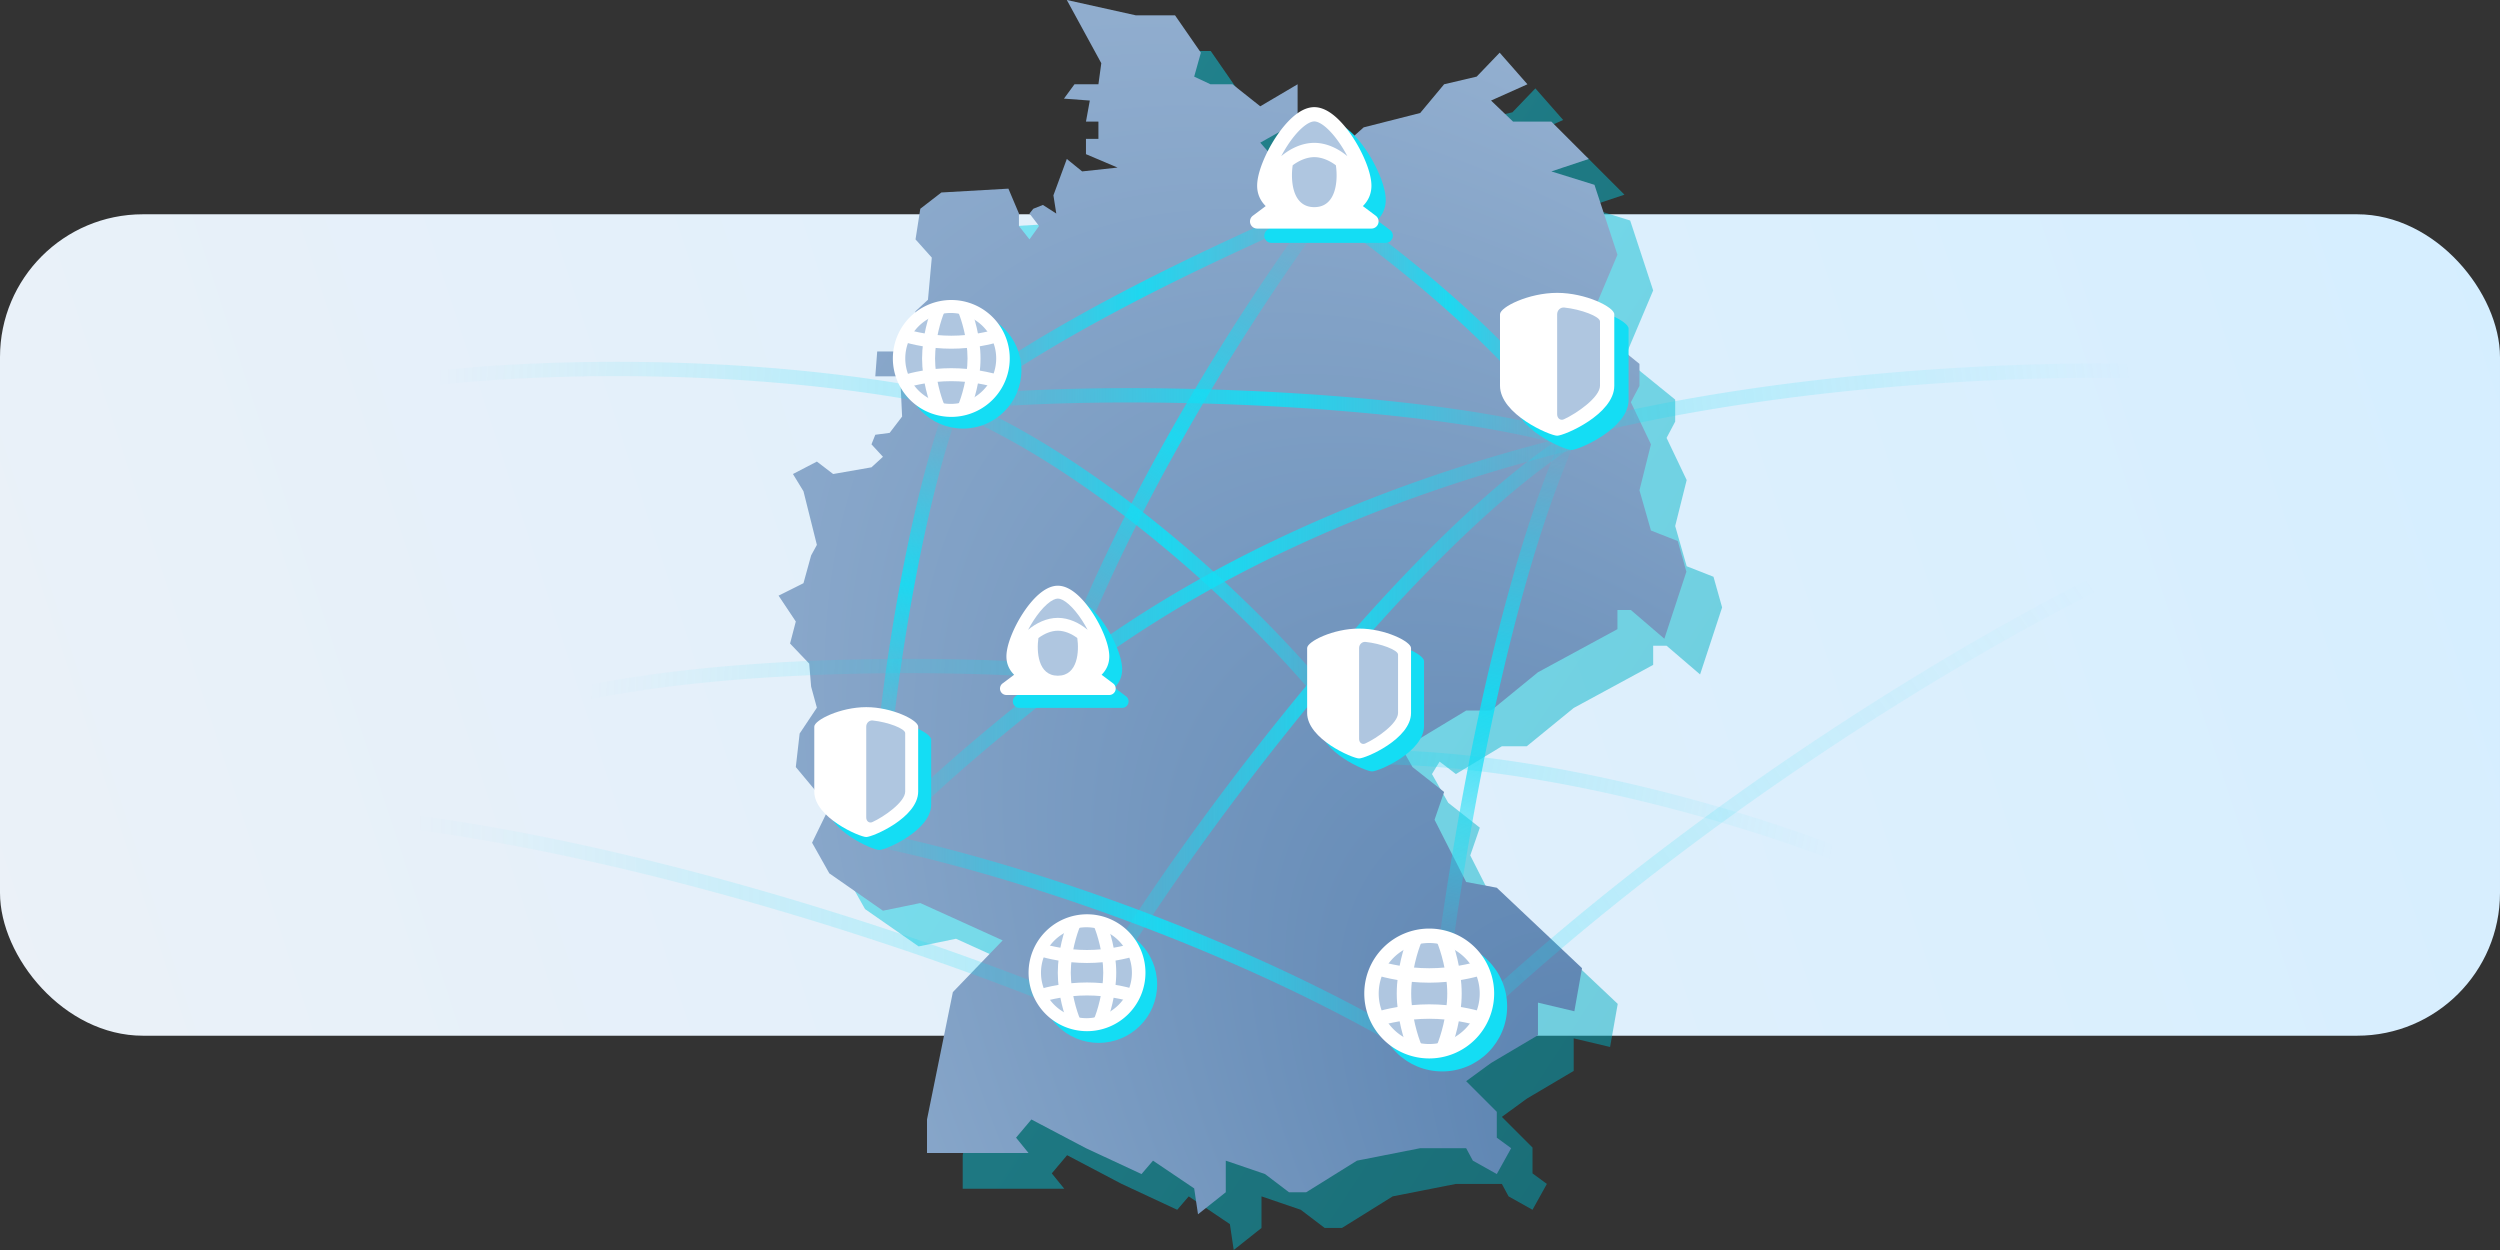 <svg width="350" height="175" fill="none" xmlns="http://www.w3.org/2000/svg"><rect width="100%" height="100%" fill="#333333" stroke="none"/><rect y="30" width="350" height="115" rx="20" fill="url(#a)"/><path opacity=".5" d="M164.008 7.145 154.355 5l4.826 8.849-.402 2.95h-3.352l-1.474 2.01 3.62.268-.537 2.95h1.743v2.413h-1.743v2.145l4.425 1.877-4.961.536-2.145-1.742-1.877 5.094.402 2.547-1.877-1.206-1.341.536-.536.67 1.341 1.743-1.341 1.877-1.475-1.877v-1.742l-1.474-3.486-9.385.536-2.95 2.28-.67 4.29 2.279 2.547-.536 5.899-1.743 1.609-1.073 5.63h-4.29l-.268 3.486h3.486l.268 5.631-1.743 2.28-2.011.268-.536 1.34 1.609 1.743-1.609 1.475-5.363.938-2.279-1.743-3.352 1.743 1.475 2.414 1.877 7.507-.805 1.475-1.072 3.888L114 88.391l2.413 3.62-.804 3.084 2.681 2.815.268 3.218.805 2.949-2.413 3.62-.537 4.693 4.693 5.631-2.414 4.96 2.414 4.29 7.508 5.229 5.228-1.073 11.53 5.229-6.971 7.24-3.62 17.831v4.693h14.211l-1.743-2.146 2.145-2.547 7.642 4.022 7.776 3.62 1.609-1.877 5.765 3.888.536 3.62 3.888-3.084v-4.424l5.497 1.877 3.352 2.547h2.413l7.106-4.424 8.848-1.743h6.436l.938 1.743 3.352 1.877 2.011-3.62-2.011-1.475v-3.619l-4.29-4.291 3.486-2.547 6.569-3.888v-4.558l5.095 1.206 1.072-6.033-11.932-11.262-4.29-.804-4.424-8.715 1.34-3.888-4.424-3.485-2.279-4.022 1.072-1.743 2.279 1.743 6.436-3.889h3.486l6.569-5.362 11.128-6.033v-2.682h1.877l4.692 4.022 3.084-9.385-1.207-4.29-3.754-1.475-1.609-5.63 1.609-6.436-2.815-5.899 1.206-2.279v-3.084l-7.105-5.765 4.022-9.518-3.218-9.788-6.033-1.877 5.229-1.742-5.229-5.23h-5.363l-3.083-2.949 5.094-2.279-3.888-4.424-3.217 3.352-4.559 1.072-3.352 4.022-7.91 2.011-4.96 4.425-4.29-1.743-3.218 1.742-2.011-2.279 5.229-2.95v-5.228l-5.229 3.084-3.888-3.084h-3.084l-2.279-1.072.939-3.352-3.62-5.229h-5.497Z" fill="url(#b)"/><path d="M159.008 2.145 149.355 0l4.826 8.849-.402 2.95h-3.352l-1.474 2.01 3.62.268-.537 2.95h1.743v2.413h-1.743v2.145l4.425 1.877-4.961.536-2.145-1.742-1.877 5.094.402 2.547-1.877-1.206-1.341.536-.536.67 1.341 1.743-1.341 1.877-1.475-1.877v-1.742l-1.474-3.486-9.385.536-2.95 2.28-.67 4.29 2.279 2.547-.536 5.899-1.743 1.609-1.073 5.63h-4.29l-.268 3.486h3.486l.268 5.631-1.743 2.28-2.011.267-.536 1.341 1.609 1.743-1.609 1.475-5.363.938-2.279-1.743-3.352 1.743 1.475 2.414 1.877 7.507-.805 1.475-1.072 3.888L109 83.391l2.413 3.62-.804 3.084 2.681 2.815.268 3.218.805 2.95-2.413 3.619-.537 4.693 4.693 5.631-2.414 4.96 2.414 4.29 7.508 5.229 5.228-1.073 11.53 5.229-6.971 7.24-3.62 17.831v4.693h14.211l-1.743-2.146 2.145-2.547 7.642 4.022 7.776 3.62 1.609-1.877 5.765 3.888.536 3.62 3.888-3.084v-4.424l5.497 1.877 3.352 2.547h2.413l7.106-4.424 8.848-1.743h6.436l.938 1.743 3.352 1.877 2.011-3.62-2.011-1.475v-3.619l-4.29-4.291 3.486-2.547 6.569-3.888v-4.558l5.095 1.206 1.072-6.033-11.932-11.262-4.29-.804-4.424-8.715 1.34-3.888-4.424-3.485-2.279-4.022 1.072-1.743 2.279 1.743 6.436-3.888h3.486l6.569-5.363 11.128-6.033v-2.682h1.877l4.692 4.022 3.084-9.385-1.207-4.29-3.754-1.475-1.609-5.63 1.609-6.436-2.815-5.899 1.206-2.279v-3.084l-7.105-5.765 4.022-9.518-3.218-9.788-6.033-1.877 5.229-1.742-5.229-5.23h-5.363l-3.083-2.949 5.094-2.279-3.888-4.424-3.217 3.352-4.559 1.072-3.352 4.022-7.91 2.011-4.96 4.425-4.29-1.743-3.218 1.742-2.011-2.279 5.229-2.95v-5.228l-5.229 3.084-3.888-3.084h-3.084l-2.279-1.072.939-3.352-3.62-5.229h-5.497Z" fill="url(#c)"/><path fill-rule="evenodd" clip-rule="evenodd" d="M184.165 27.95a1 1 0 0 1 1.386-.285c7.861 5.186 25.964 19.007 35.277 32.775a.999.999 0 1 1-1.656 1.12c-9.087-13.432-26.918-27.077-34.723-32.225a1 1 0 0 1-.284-1.386Z" fill="url(#d)"/><path fill-rule="evenodd" clip-rule="evenodd" d="M176.763 56.811c-16.282-.81-32.723-.56-43.65.682a1 1 0 0 1-.226-1.987c11.073-1.258 27.632-1.507 43.975-.692 16.329.813 32.551 2.692 42.919 5.726a1 1 0 1 1-.562 1.92c-10.132-2.966-26.161-4.837-42.456-5.649Z" fill="url(#e)"/><path fill-rule="evenodd" clip-rule="evenodd" d="M121.52 117.3c.111-.541.639-.89 1.18-.78 22.097 4.52 54.713 16.059 78.83 31.132a1 1 0 0 1-1.06 1.696c-23.883-14.927-56.267-26.388-78.17-30.868a1 1 0 0 1-.78-1.18Z" fill="url(#f)"/><path fill-rule="evenodd" clip-rule="evenodd" d="M220.842 60.961a1 1 0 0 1-.303 1.381c-12.353 7.907-27.018 23.545-39.759 39.409-12.73 15.85-23.437 31.795-27.896 40.217a1.001 1.001 0 0 1-1.768-.936c4.541-8.577 15.334-24.632 28.104-40.533 12.759-15.886 27.594-31.747 40.241-39.841a1 1 0 0 1 1.381.303Z" fill="url(#g)"/><path fill-rule="evenodd" clip-rule="evenodd" d="M220.971 61.762a1 1 0 0 1-.733 1.21c-26.393 6.473-50.761 17.422-69.631 31.823-15.169 11.576-24.249 20.433-26.86 23.37a1 1 0 1 1-1.494-1.329c2.723-3.064 11.909-12.007 27.14-23.63 19.13-14.6 43.762-25.65 70.369-32.177a1 1 0 0 1 1.209.733Z" fill="url(#h)"/><path fill-rule="evenodd" clip-rule="evenodd" d="M132.07 56.133a1 1 0 0 1 1.297-.563c9.637 3.804 20.856 11.126 31.464 20.04 10.615 8.918 20.677 19.48 27.985 29.812a1 1 0 0 1-1.632 1.155c-7.192-10.167-17.13-20.606-27.64-29.437-10.517-8.837-21.548-16.014-30.911-19.71a1 1 0 0 1-.563-1.297Z" fill="url(#i)"/><path fill-rule="evenodd" clip-rule="evenodd" d="M185.593 28.695a1 1 0 0 1 .212 1.398c-13.961 18.948-28.407 43.864-35.866 64.25a1 1 0 0 1-1.878-.687c7.541-20.613 22.096-45.697 36.134-64.75a1 1 0 0 1 1.398-.211Z" fill="url(#j)"/><path fill-rule="evenodd" clip-rule="evenodd" d="M220.41 59.588a1 1 0 0 1 .502 1.322c-10.927 24.339-17.418 66.696-19.417 87.187a1 1 0 1 1-1.99-.194c2-20.508 8.51-63.151 19.583-87.812a1 1 0 0 1 1.322-.503Z" fill="url(#k)"/><path fill-rule="evenodd" clip-rule="evenodd" d="M185.414 28.594a1 1 0 0 1-.508 1.32c-18 8-35.911 16.463-50.815 27.393a.999.999 0 1 1-1.182-1.613c15.096-11.07 33.185-19.608 51.185-27.608a1 1 0 0 1 1.32.508Z" fill="url(#l)"/><path fill-rule="evenodd" clip-rule="evenodd" d="M133.851 55.563a1 1 0 0 1 .585 1.288c-2.965 7.908-5.578 19.582-7.449 30.936C125.115 99.141 124 110.08 124 116.5a1 1 0 0 1-2 0c0-6.58 1.135-17.641 3.013-29.038 1.879-11.395 4.516-23.221 7.551-31.313a1 1 0 0 1 1.287-.586Z" fill="url(#m)"/><path fill-rule="evenodd" clip-rule="evenodd" d="M191 106a1 1 0 0 1 1-1c24.982 0 53.984 9.05 65.369 13.571a1 1 0 1 1-.738 1.858C245.35 115.95 216.618 107 192 107a1 1 0 0 1-1-1Z" fill="url(#n)"/><path fill-rule="evenodd" clip-rule="evenodd" d="M297.906 79.577a1 1 0 0 1-.483 1.33c-17.426 8.131-61.122 33.105-96.22 67.804a.999.999 0 1 1-1.406-1.422c35.302-34.901 79.206-59.994 96.78-68.195a1 1 0 0 1 1.329.483Z" fill="url(#o)"/><path fill-rule="evenodd" clip-rule="evenodd" d="M299.964 53c-13.944-.499-49.539.5-80.213 8.468a1 1 0 1 1-.502-1.936c30.926-8.033 66.731-9.033 80.787-8.531a1 1 0 1 1-.072 1.998Z" fill="url(#p)"/><path fill-rule="evenodd" clip-rule="evenodd" d="M56.008 114.873a1 1 0 0 1 1.119-.865c37.726 4.816 79.221 19.72 95.266 26.572a1 1 0 0 1-.786 1.84c-15.955-6.814-57.26-21.644-94.734-26.428a1 1 0 0 1-.865-1.119Z" fill="url(#q)"/><path fill-rule="evenodd" clip-rule="evenodd" d="M60.376 52.008c12.073-1.51 43.488-3.016 72.825 3.012a1 1 0 0 1-.402 1.96c-29.063-5.972-60.248-4.479-72.175-2.988a1 1 0 0 1-.248-1.984Z" fill="url(#r)"/><path fill-rule="evenodd" clip-rule="evenodd" d="M81.8 96.02c23.736-4.828 54.744-4.02 67.28-3.017a1 1 0 0 1-.16 1.994c-12.464-.998-43.256-1.79-66.72 2.983a1 1 0 0 1-.4-1.96Z" fill="url(#s)"/><path fill-rule="evenodd" clip-rule="evenodd" d="M186 17c-1.117 0-2.162.633-3.021 1.39-.886.783-1.724 1.83-2.443 2.942a19.814 19.814 0 0 0-1.795 3.476C178.301 25.93 178 27.067 178 28c0 1.205.484 2.142 1.197 2.852L177.4 32.2a1 1 0 0 0 .6 1.8h16a1 1 0 0 0 .6-1.8l-1.797-1.348c.713-.71 1.197-1.647 1.197-2.852 0-.933-.301-2.07-.741-3.192a19.875 19.875 0 0 0-1.794-3.476c-.72-1.112-1.558-2.16-2.444-2.941C188.163 17.633 187.117 17 186 17Z" fill="#14DDF4"/><path fill-rule="evenodd" clip-rule="evenodd" d="M184 15c-1.117 0-2.162.633-3.021 1.39-.886.783-1.724 1.83-2.443 2.942a19.814 19.814 0 0 0-1.795 3.476C176.301 23.93 176 25.067 176 26c0 1.205.484 2.142 1.197 2.852L175.4 30.2a1 1 0 0 0 .6 1.8h16a1 1 0 0 0 .6-1.8l-1.797-1.348c.713-.71 1.197-1.647 1.197-2.852 0-.933-.301-2.07-.741-3.192a19.875 19.875 0 0 0-1.794-3.476c-.72-1.112-1.558-2.16-2.444-2.941C186.163 15.633 185.117 15 184 15Z" fill="#fff"/><path fill-rule="evenodd" clip-rule="evenodd" d="M184 22c1.016 0 2.1.446 3.022 1.139.304 2.038.106 5.852-3.011 5.861h-.021c-3.118-.009-3.315-3.823-3.012-5.861.923-.693 2.006-1.139 3.022-1.139Zm4.629-.137c-.257-.489-.54-.976-.843-1.445-.656-1.013-1.381-1.903-2.088-2.527-.735-.65-1.315-.891-1.698-.891-.382 0-.962.242-1.698.89-.707.625-1.431 1.515-2.087 2.528a18.62 18.62 0 0 0-.844 1.445C180.602 20.822 182.259 20 184 20c1.741 0 3.398.822 4.629 1.863Z" fill="#AFC6E0"/><circle cx="201.909" cy="140.909" r="9.091" fill="#14DDF4"/><circle cx="199.923" cy="138.922" r="7.576" fill="#AFC6E0"/><path fill-rule="evenodd" clip-rule="evenodd" d="M200.091 132.02a7.071 7.071 0 1 0 0 14.143 7.071 7.071 0 0 0 0-14.143ZM191 139.091a9.09 9.09 0 0 1 9.091-9.091 9.09 9.09 0 0 1 9.091 9.091 9.09 9.09 0 0 1-9.091 9.091 9.09 9.09 0 0 1-9.091-9.091Z" fill="#fff"/><path fill-rule="evenodd" clip-rule="evenodd" d="M193.34 134.597c.917.306 3.637.958 6.751.958 3.114 0 5.834-.652 6.751-.958l.639 1.917c-1.103.367-4.039 1.062-7.39 1.062s-6.287-.695-7.39-1.062l.639-1.917Z" fill="#fff"/><path fill-rule="evenodd" clip-rule="evenodd" d="M202.616 139.091c0-3.059-.966-6.087-1.433-7.178l1.856-.796c.543 1.266 1.597 4.568 1.597 7.974 0 3.405-1.054 6.708-1.597 7.973l-1.856-.795c.467-1.091 1.433-4.119 1.433-7.178Zm-7.071 0c0-3.406 1.055-6.708 1.597-7.974l1.857.796c-.468 1.091-1.433 4.119-1.433 7.178s.965 6.087 1.433 7.178l-1.857.795c-.542-1.265-1.597-4.568-1.597-7.973Z" fill="#fff"/><path fill-rule="evenodd" clip-rule="evenodd" d="M193.34 143.585c.917-.306 3.637-.958 6.751-.958 3.114 0 5.834.652 6.751.958l.639-1.917c-1.103-.367-4.039-1.062-7.39-1.062s-6.287.695-7.39 1.062l.639 1.917Z" fill="#fff"/><path d="M220 43c-4 0-8 2-8 3v10c0 4 7 7 8 7s8-3 8-7V46c0-1-4-3-8-3Z" fill="#14DDF4"/><path d="M218 41c-4 0-8 2-8 3v10c0 4 7 7 8 7s8-3 8-7V44c0-1-4-3-8-3Z" fill="#fff"/><path d="M218 44v14c0 .552.445.928.947.7 1.78-.81 5.053-3.082 5.053-4.7v-9c0-.698-2.663-1.7-5.002-1.945-.549-.057-.998.392-.998.945Z" fill="#AFC6E0"/><path d="M192.091 89.818c-3.636 0-7.273 1.819-7.273 2.728v9.091c0 3.636 6.364 6.363 7.273 6.363.909 0 7.273-2.727 7.273-6.363v-9.091c0-.91-3.637-2.728-7.273-2.728Z" fill="#14DDF4"/><path d="M190.273 88c-3.637 0-7.273 1.818-7.273 2.727v9.091c0 3.637 6.364 6.364 7.273 6.364.909 0 7.272-2.727 7.272-6.364v-9.09c0-.91-3.636-2.728-7.272-2.728Z" fill="#fff"/><path d="M190.273 90.727v12.727c0 .502.404.844.861.636 1.618-.735 4.593-2.801 4.593-4.272v-8.182c0-.634-2.42-1.545-4.547-1.768-.499-.052-.907.357-.907.859Z" fill="#AFC6E0"/><path d="M123.091 100.818c-3.636 0-7.273 1.819-7.273 2.728v9.091c0 3.636 6.364 6.363 7.273 6.363.909 0 7.273-2.727 7.273-6.363v-9.091c0-.909-3.637-2.728-7.273-2.728Z" fill="#14DDF4"/><path d="M121.273 99c-3.637 0-7.273 1.818-7.273 2.727v9.091c0 3.637 6.364 6.364 7.273 6.364.909 0 7.272-2.727 7.272-6.364v-9.091c0-.909-3.636-2.727-7.272-2.727Z" fill="#fff"/><path d="M121.273 101.727v12.727c0 .502.404.844.861.636 1.618-.735 4.593-2.801 4.593-4.272v-8.182c0-.634-2.42-1.545-4.547-1.768-.499-.052-.907.357-.907.859Z" fill="#AFC6E0"/><path fill-rule="evenodd" clip-rule="evenodd" d="M149.9 83.8c-1.005 0-1.946.57-2.719 1.252-.797.703-1.552 1.646-2.199 2.646a17.92 17.92 0 0 0-1.615 3.129c-.396 1.01-.667 2.033-.667 2.873 0 1.084.435 1.927 1.077 2.567l-1.617 1.213a.9.9 0 0 0 .54 1.62h14.4a.901.901 0 0 0 .54-1.62l-1.617-1.213c.642-.64 1.077-1.482 1.077-2.567 0-.84-.271-1.863-.667-2.874a17.852 17.852 0 0 0-1.615-3.128c-.647-1-1.401-1.943-2.199-2.646-.773-.682-1.713-1.252-2.719-1.252Z" fill="#14DDF4"/><path fill-rule="evenodd" clip-rule="evenodd" d="M148.1 82c-1.006 0-1.946.57-2.719 1.252-.797.704-1.552 1.646-2.199 2.647a17.857 17.857 0 0 0-1.615 3.128c-.396 1.01-.667 2.033-.667 2.873 0 1.085.435 1.927 1.077 2.567l-1.617 1.213a.9.9 0 0 0 .54 1.62h14.4a.901.901 0 0 0 .54-1.62l-1.617-1.213c.642-.64 1.077-1.482 1.077-2.567 0-.84-.271-1.863-.667-2.873a17.857 17.857 0 0 0-1.615-3.129c-.647-1-1.401-1.942-2.199-2.646-.773-.682-1.713-1.252-2.719-1.252Z" fill="#fff"/><path fill-rule="evenodd" clip-rule="evenodd" d="M148.1 88.3c.915 0 1.89.401 2.72 1.025.273 1.834.095 5.267-2.71 5.275h-.019c-2.806-.008-2.984-3.441-2.71-5.275.83-.624 1.805-1.025 2.719-1.025Zm4.166-.123c-.231-.44-.486-.88-.759-1.3-.59-.913-1.242-1.714-1.879-2.276-.662-.584-1.183-.801-1.528-.801-.344 0-.866.217-1.528.801-.637.562-1.289 1.363-1.879 2.275-.273.422-.528.86-.759 1.3 1.108-.937 2.6-1.676 4.166-1.676 1.567 0 3.058.74 4.166 1.677Z" fill="#AFC6E0"/><circle cx="134.818" cy="51.819" r="8.182" fill="#14DDF4"/><circle cx="133.03" cy="50.03" r="6.818" fill="#AFC6E0"/><path fill-rule="evenodd" clip-rule="evenodd" d="M133.182 43.818a6.364 6.364 0 1 0 0 12.727 6.364 6.364 0 0 0 0-12.727ZM125 50.182A8.182 8.182 0 0 1 133.182 42a8.182 8.182 0 1 1 0 16.364A8.182 8.182 0 0 1 125 50.182Z" fill="#fff"/><path fill-rule="evenodd" clip-rule="evenodd" d="M127.106 46.138c.825.275 3.274.862 6.076.862 2.802 0 5.251-.587 6.076-.862l.575 1.725c-.993.33-3.635.955-6.651.955s-5.658-.624-6.651-.955l.575-1.725Z" fill="#fff"/><path fill-rule="evenodd" clip-rule="evenodd" d="M135.454 50.182c0-2.754-.869-5.478-1.29-6.46l1.671-.717c.489 1.14 1.438 4.112 1.438 7.177 0 3.065-.949 6.037-1.438 7.176l-1.671-.716c.421-.982 1.29-3.707 1.29-6.46Zm-6.363 0c0-3.065.949-6.038 1.437-7.177l1.671.717c-.421.982-1.29 3.706-1.29 6.46 0 2.753.869 5.478 1.29 6.46l-1.671.716c-.488-1.14-1.437-4.111-1.437-7.176Z" fill="#fff"/><path fill-rule="evenodd" clip-rule="evenodd" d="M127.106 54.227c.825-.276 3.274-.863 6.076-.863 2.802 0 5.251.587 6.076.863l.575-1.725c-.993-.331-3.635-.956-6.651-.956s-5.658.625-6.651.956l.575 1.725Z" fill="#fff"/><circle cx="153.818" cy="137.819" r="8.182" fill="#14DDF4"/><circle cx="152.03" cy="136.03" r="6.818" fill="#AFC6E0"/><path fill-rule="evenodd" clip-rule="evenodd" d="M152.182 129.818a6.364 6.364 0 1 0 0 12.727 6.364 6.364 0 0 0 0-12.727ZM144 136.182a8.182 8.182 0 0 1 8.182-8.182 8.182 8.182 0 0 1 8.182 8.182 8.182 8.182 0 0 1-8.182 8.182 8.182 8.182 0 0 1-8.182-8.182Z" fill="#fff"/><path fill-rule="evenodd" clip-rule="evenodd" d="M146.106 132.138c.825.275 3.274.862 6.076.862 2.802 0 5.251-.587 6.076-.862l.575 1.725c-.993.33-3.635.955-6.651.955s-5.658-.625-6.651-.955l.575-1.725Z" fill="#fff"/><path fill-rule="evenodd" clip-rule="evenodd" d="M154.454 136.182c0-2.754-.869-5.478-1.29-6.46l1.671-.717c.489 1.14 1.438 4.112 1.438 7.177 0 3.065-.949 6.037-1.438 7.176l-1.671-.716c.421-.982 1.29-3.707 1.29-6.46Zm-6.363 0c0-3.065.949-6.037 1.437-7.177l1.671.717c-.421.982-1.29 3.706-1.29 6.46 0 2.753.869 5.478 1.29 6.46l-1.671.716c-.488-1.139-1.437-4.111-1.437-7.176Z" fill="#fff"/><path fill-rule="evenodd" clip-rule="evenodd" d="M146.106 140.227c.825-.276 3.274-.863 6.076-.863 2.802 0 5.251.587 6.076.863l.575-1.725c-.993-.331-3.635-.956-6.651-.956s-5.658.625-6.651.956l.575 1.725Z" fill="#fff"/><defs><linearGradient id="a" x1="0" y1="145" x2="350" y2="30" gradientUnits="userSpaceOnUse"><stop stop-color="#EBF1F8"/><stop offset="1" stop-color="#D5EEFF"/></linearGradient><linearGradient id="b" x1="114" y1="5" x2="280.821" y2="114.057" gradientUnits="userSpaceOnUse"><stop stop-color="#14DDF4"/><stop offset="1" stop-color="#00A3B5"/></linearGradient><linearGradient id="d" x1="184" y1="44.75" x2="221" y2="44.75" gradientUnits="userSpaceOnUse"><stop stop-color="#14DDF4" stop-opacity=".1"/><stop offset=".509" stop-color="#14DDF4" stop-opacity=".9"/><stop offset="1" stop-color="#14DDF4" stop-opacity=".1"/></linearGradient><linearGradient id="e" x1="132" y1="58.421" x2="220.5" y2="58.421" gradientUnits="userSpaceOnUse"><stop stop-color="#14DDF4" stop-opacity=".1"/><stop offset=".509" stop-color="#14DDF4" stop-opacity=".9"/><stop offset="1" stop-color="#14DDF4" stop-opacity=".1"/></linearGradient><linearGradient id="f" x1="121.5" y1="133" x2="202" y2="133" gradientUnits="userSpaceOnUse"><stop stop-color="#14DDF4" stop-opacity=".1"/><stop offset=".509" stop-color="#14DDF4" stop-opacity=".9"/><stop offset="1" stop-color="#14DDF4" stop-opacity=".1"/></linearGradient><linearGradient id="g" x1="151" y1="101.5" x2="221" y2="101.5" gradientUnits="userSpaceOnUse"><stop stop-color="#14DDF4" stop-opacity=".1"/><stop offset=".509" stop-color="#14DDF4" stop-opacity=".9"/><stop offset="1" stop-color="#14DDF4" stop-opacity=".1"/></linearGradient><linearGradient id="h" x1="122" y1="89.75" x2="221" y2="89.75" gradientUnits="userSpaceOnUse"><stop stop-color="#14DDF4" stop-opacity=".1"/><stop offset=".509" stop-color="#14DDF4" stop-opacity=".9"/><stop offset="1" stop-color="#14DDF4" stop-opacity=".1"/></linearGradient><linearGradient id="i" x1="132" y1="81.25" x2="193" y2="81.25" gradientUnits="userSpaceOnUse"><stop stop-color="#14DDF4" stop-opacity=".1"/><stop offset=".509" stop-color="#14DDF4" stop-opacity=".9"/><stop offset="1" stop-color="#14DDF4" stop-opacity=".1"/></linearGradient><linearGradient id="j" x1="148" y1="92.5" x2="183.5" y2="33" gradientUnits="userSpaceOnUse"><stop stop-color="#14DDF4" stop-opacity=".1"/><stop offset=".509" stop-color="#14DDF4" stop-opacity=".9"/><stop offset="1" stop-color="#14DDF4" stop-opacity=".1"/></linearGradient><linearGradient id="k" x1="201.22" y1="133.122" x2="213.486" y2="62.969" gradientUnits="userSpaceOnUse"><stop stop-color="#14DDF4" stop-opacity=".1"/><stop offset=".509" stop-color="#14DDF4" stop-opacity=".9"/><stop offset="1" stop-color="#14DDF4" stop-opacity=".1"/></linearGradient><linearGradient id="l" x1="132.5" y1="42.75" x2="185.5" y2="42.75" gradientUnits="userSpaceOnUse"><stop stop-color="#14DDF4" stop-opacity=".1"/><stop offset=".509" stop-color="#14DDF4" stop-opacity=".9"/><stop offset="1" stop-color="#14DDF4" stop-opacity=".1"/></linearGradient><linearGradient id="m" x1="123" y1="106.5" x2="133" y2="58.5" gradientUnits="userSpaceOnUse"><stop stop-color="#14DDF4" stop-opacity=".1"/><stop offset=".509" stop-color="#14DDF4" stop-opacity=".9"/><stop offset="1" stop-color="#14DDF4" stop-opacity=".1"/></linearGradient><linearGradient id="n" x1="193.5" y1="106" x2="257" y2="118.5" gradientUnits="userSpaceOnUse"><stop stop-color="#14DDF4" stop-opacity=".25"/><stop offset="1" stop-color="#14DDF4" stop-opacity="0"/></linearGradient><linearGradient id="o" x1="203" y1="147.5" x2="295" y2="84" gradientUnits="userSpaceOnUse"><stop stop-color="#14DDF4" stop-opacity=".25"/><stop offset="1" stop-color="#14DDF4" stop-opacity="0"/></linearGradient><linearGradient id="p" x1="221.431" y1="61.273" x2="298.487" y2="51.651" gradientUnits="userSpaceOnUse"><stop stop-color="#14DDF4" stop-opacity=".25"/><stop offset="1" stop-color="#14DDF4" stop-opacity="0"/></linearGradient><linearGradient id="q" x1="149.745" y1="142.5" x2="57.801" y2="141.367" gradientUnits="userSpaceOnUse"><stop stop-color="#14DDF4" stop-opacity=".25"/><stop offset="1" stop-color="#14DDF4" stop-opacity="0"/></linearGradient><linearGradient id="r" x1="131.5" y1="57" x2="61" y2="54" gradientUnits="userSpaceOnUse"><stop stop-color="#14DDF4" stop-opacity=".25"/><stop offset="1" stop-color="#14DDF4" stop-opacity="0"/></linearGradient><linearGradient id="s" x1="147.684" y1="98" x2="82.394" y2="95.166" gradientUnits="userSpaceOnUse"><stop stop-color="#14DDF4" stop-opacity=".25"/><stop offset="1" stop-color="#14DDF4" stop-opacity="0"/></linearGradient><radialGradient id="c" cx="0" cy="0" r="1" gradientUnits="userSpaceOnUse" gradientTransform="rotate(-126.793 160.642 25.865) scale(212.286 114.73)"><stop stop-color="#567FAE"/><stop offset="1" stop-color="#95B1D1"/></radialGradient></defs></svg>